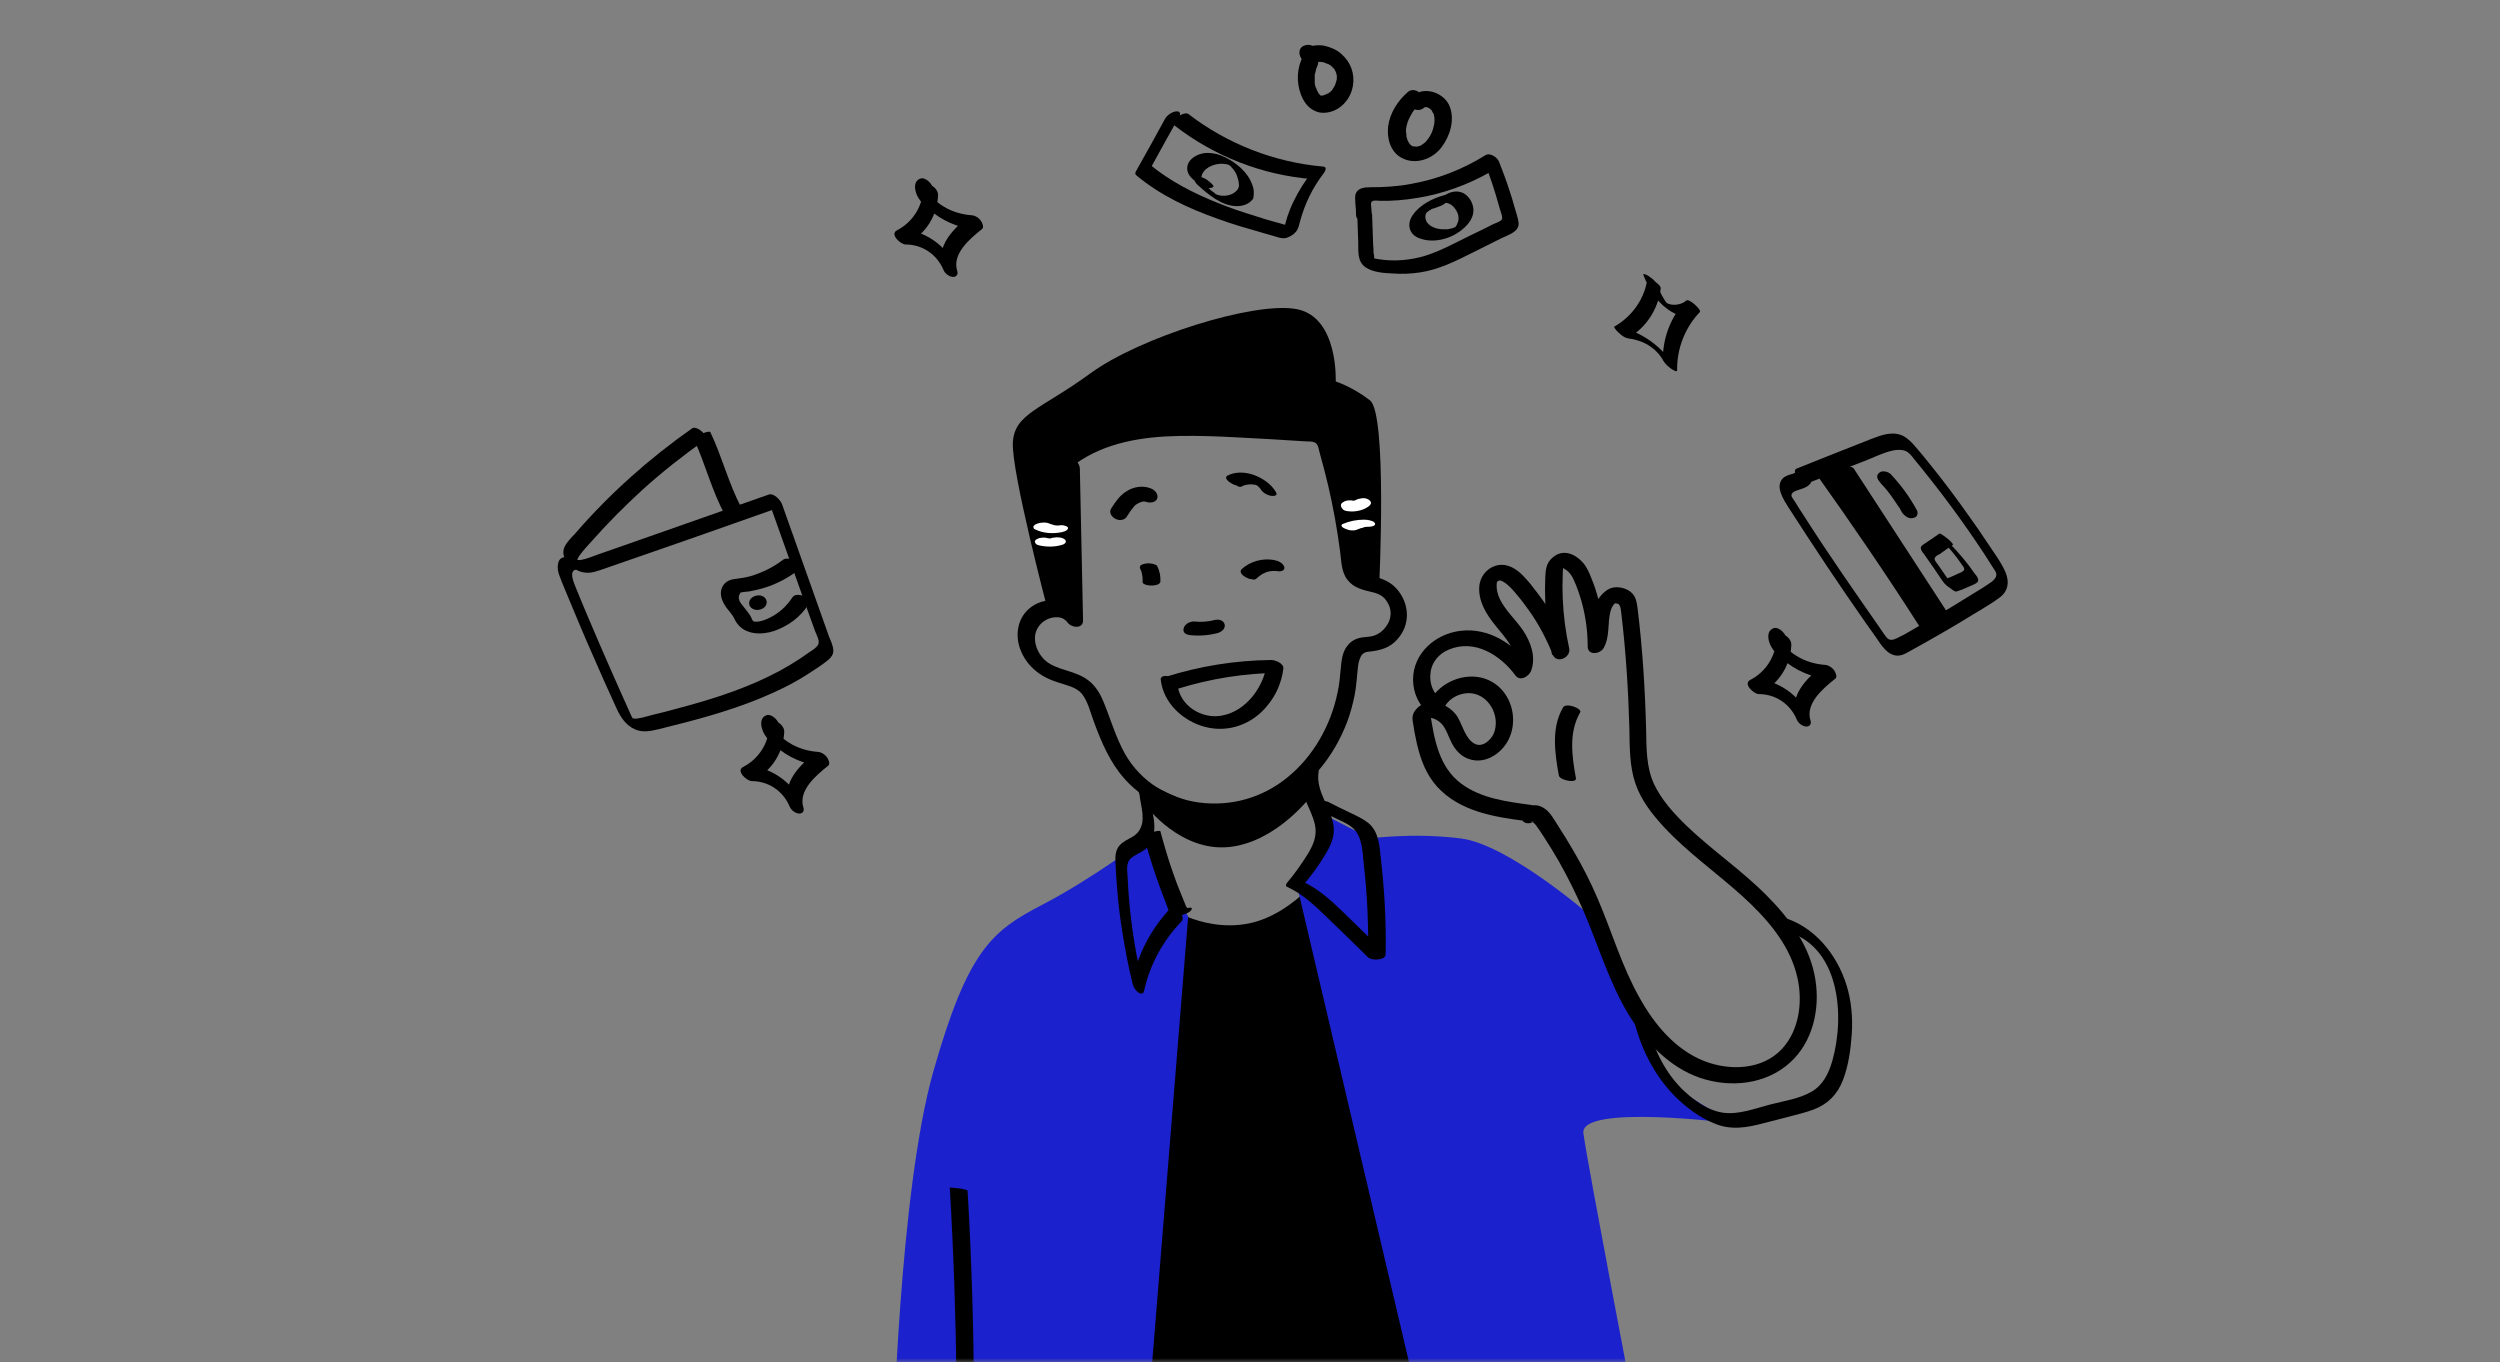 <svg xmlns="http://www.w3.org/2000/svg" width="312" height="170" viewBox="0 0 312 170" fill="none"><rect x="0" y="0" width="312" height="170" fill="#808080" stroke="none"/><mask id="mask0_563_18025" style="mask-type:alpha" maskUnits="userSpaceOnUse" x="0" y="0" width="312" height="170"><rect width="312" height="170" fill="#C4C4C4"></rect></mask><g mask="url(#mask0_563_18025)"><path d="M144.771 112.596C144.771 112.596 149.753 116.419 155.757 115.263C161.761 114.107 165.942 107.795 165.942 107.795L181.287 180.476H137.521L144.771 112.596Z" fill="black"></path><path d="M111.458 180.52C111.458 180.52 112.214 148.736 116.484 133.711C120.754 118.686 123.734 116.197 130.005 112.952C136.276 109.707 142.947 104.683 142.947 104.683C142.947 104.683 144.86 107.128 145.838 109.529C146.817 111.974 148.285 114.374 148.285 114.374L142.947 180.52H111.458Z" fill="#1B21CC"></path><path d="M162.028 111.218C162.028 111.218 164.963 107.04 165.63 105.217C166.298 103.394 165.052 101.572 165.052 101.572L171.012 104.639C171.012 104.639 176.305 103.883 182.309 104.639C188.314 105.395 198.588 114.374 198.588 114.374C198.588 114.374 205.659 132.689 207.883 134.689C210.152 136.69 216.378 140.201 216.378 140.201C216.378 140.201 197.075 137.712 197.609 141.446C198.098 145.18 204.859 180.476 204.859 180.476H178.306L162.028 111.218Z" fill="#1B21CC"></path><path d="M132.585 58.008C132.718 64.32 132.851 70.632 132.985 76.945C133.652 76.856 134.275 76.767 134.942 76.678C133.785 74.9 131.384 74.455 129.471 75.3C127.425 76.234 126.625 78.367 127.158 80.501C127.47 81.657 128.137 82.724 129.026 83.524C129.96 84.368 131.028 84.857 132.184 85.213C133.118 85.524 134.275 85.746 134.986 86.547C135.787 87.525 136.098 88.992 136.543 90.147C137.477 92.681 138.544 95.171 140.323 97.171C141.791 98.86 143.748 100.105 145.839 100.949C149.975 102.594 154.912 102.505 158.959 100.549C163.273 98.416 166.431 94.548 168.121 90.103C168.522 89.036 168.833 87.88 169.055 86.769C169.278 85.657 169.322 84.546 169.456 83.39C169.5 82.901 169.589 82.412 169.812 81.968C170.078 81.434 170.479 81.346 171.057 81.301C172.302 81.168 173.459 80.812 174.304 79.879C176.083 78.012 175.949 75.3 174.259 73.433C173.325 72.41 172.124 72.099 170.834 71.788C170.523 71.699 170.034 71.655 169.812 71.388C169.456 70.988 169.456 70.277 169.411 69.788C169.055 66.809 168.566 63.831 167.899 60.897C167.543 59.386 167.187 57.83 166.743 56.319C166.342 54.941 165.764 53.651 164.252 53.296C163.585 53.118 162.918 53.118 162.206 53.073C161.405 53.029 160.605 52.984 159.804 52.94C158.248 52.851 156.691 52.762 155.09 52.673C152.332 52.54 149.575 52.407 146.817 52.451C144.282 52.496 141.702 52.718 139.212 53.34C137.966 53.651 136.721 54.051 135.564 54.629C135.031 54.896 134.497 55.163 134.008 55.474C133.519 55.785 132.496 56.185 132.362 56.807C132.273 57.163 132.318 57.563 132.318 57.919C132.318 58.275 132.318 58.63 132.273 58.986C132.273 59.786 132.229 60.542 132.229 61.342C132.184 62.498 134.319 62.898 134.364 61.564C134.408 60.142 134.408 58.719 134.453 57.252C134.364 57.474 134.275 57.697 134.186 57.919C137.922 55.207 142.592 54.496 147.128 54.407C149.53 54.363 151.976 54.452 154.378 54.585C157.18 54.718 159.982 54.896 162.784 55.074C163.185 55.118 163.852 55.029 164.207 55.296C164.563 55.563 164.608 56.274 164.741 56.674C165.097 57.963 165.453 59.297 165.764 60.63C166.387 63.298 166.876 66.009 167.232 68.721C167.41 69.966 167.365 71.344 168.166 72.366C168.922 73.344 170.034 73.611 171.146 73.877C171.991 74.055 172.703 74.367 173.147 75.167C173.637 75.922 173.681 76.9 173.281 77.7C172.88 78.501 172.169 79.167 171.279 79.39C170.701 79.523 170.078 79.479 169.5 79.656C168.922 79.834 168.477 80.145 168.121 80.634C167.499 81.434 167.41 82.501 167.321 83.479C167.232 84.502 167.143 85.48 166.921 86.458C166.075 90.547 163.896 94.415 160.649 97.037C157.536 99.571 153.622 100.683 149.619 100.149C145.75 99.616 142.369 97.526 140.412 94.104C139.212 91.97 138.589 89.658 137.655 87.436C137.166 86.28 136.498 85.302 135.431 84.635C134.497 84.057 133.43 83.79 132.362 83.435C131.473 83.124 130.672 82.768 130.094 82.057C129.516 81.39 129.16 80.501 129.16 79.656C129.16 78.145 130.45 77.034 131.828 77.034C132.229 77.034 132.407 77.078 132.718 77.212C132.54 77.123 133.074 77.478 132.896 77.345C133.074 77.478 133.118 77.567 133.207 77.656C133.696 78.367 135.209 78.545 135.164 77.389C135.031 71.077 134.897 64.765 134.764 58.452C134.675 57.074 132.54 56.674 132.585 58.008Z" fill="black"></path><path d="M148.462 79.256C149.663 79.39 150.864 79.301 152.021 78.99C152.287 78.901 152.554 78.723 152.688 78.545C152.821 78.367 152.91 78.1 152.821 77.878C152.643 77.345 152.021 77.256 151.531 77.389C151.309 77.434 151.131 77.478 150.909 77.523C150.998 77.523 151.087 77.478 151.22 77.478C150.642 77.567 150.064 77.612 149.53 77.612C149.619 77.612 149.708 77.612 149.797 77.612C149.574 77.612 149.352 77.567 149.13 77.567C148.863 77.523 148.551 77.612 148.285 77.745C148.062 77.878 147.84 78.056 147.751 78.323C147.662 78.545 147.662 78.812 147.84 78.99C147.973 79.123 148.196 79.212 148.462 79.256Z" fill="black"></path><path d="M146.951 85.969C151.087 84.68 155.357 84.013 159.626 83.969C159.137 83.613 158.603 83.257 158.114 82.857C157.669 85.791 155.535 88.725 152.51 89.303C149.975 89.792 147.217 88.058 146.951 85.435C146.906 84.902 146.417 84.546 145.928 84.413C145.616 84.324 144.816 84.28 144.86 84.813C145.172 87.747 147.662 90.014 150.42 90.725C153.355 91.481 156.335 90.37 158.203 88.014C159.271 86.725 159.938 85.169 160.16 83.48C160.249 82.768 159.137 82.368 158.648 82.368C154.2 82.413 149.753 83.124 145.527 84.457C145.038 84.591 145.216 85.169 145.483 85.48C145.839 85.88 146.417 86.102 146.951 85.969Z" fill="black"></path><path d="M140.546 64.587C140.768 64.276 140.946 63.965 141.169 63.653C141.302 63.52 141.391 63.387 141.524 63.209C141.613 63.12 141.658 63.075 141.747 62.987C141.836 62.898 141.702 62.987 141.702 63.031C141.702 63.031 141.791 62.942 141.836 62.942C141.969 62.853 142.147 62.764 142.281 62.675C142.37 62.631 142.103 62.764 142.236 62.72C142.281 62.72 142.325 62.675 142.37 62.675C142.458 62.631 142.547 62.631 142.636 62.587C142.77 62.542 142.414 62.631 142.547 62.587C142.592 62.587 142.636 62.587 142.681 62.587C142.725 62.587 142.77 62.587 142.814 62.587C142.859 62.587 143.037 62.587 142.859 62.587C142.636 62.587 142.992 62.587 142.992 62.631C142.992 62.631 142.725 62.542 142.859 62.587C142.903 62.587 142.948 62.631 143.037 62.631C143.481 62.809 144.238 62.72 144.415 62.231C144.593 61.697 144.193 61.209 143.704 60.986C142.681 60.542 141.48 60.719 140.546 61.342C139.745 61.831 139.212 62.631 138.722 63.387C138.589 63.609 138.5 63.787 138.589 64.053C138.634 64.276 138.856 64.542 139.078 64.676C139.301 64.809 139.612 64.942 139.923 64.898C140.101 64.854 140.368 64.809 140.546 64.587Z" fill="black"></path><path d="M154.956 60.719C155.045 60.675 155.134 60.63 155.223 60.586C155.268 60.586 155.312 60.541 155.356 60.541C155.445 60.497 155.223 60.586 155.401 60.541C155.579 60.497 155.757 60.453 155.935 60.453C155.979 60.453 156.024 60.453 156.024 60.453C156.202 60.453 155.935 60.453 156.024 60.453C156.113 60.453 156.202 60.453 156.29 60.453C156.335 60.453 156.379 60.453 156.424 60.453C156.602 60.453 156.29 60.408 156.379 60.453C156.468 60.497 156.557 60.497 156.646 60.497C156.735 60.497 156.824 60.586 156.557 60.453C156.602 60.453 156.646 60.497 156.646 60.497C156.691 60.497 156.735 60.541 156.78 60.541C156.913 60.586 156.513 60.408 156.691 60.497C156.735 60.497 156.78 60.541 156.824 60.541C157.002 60.63 156.78 60.497 156.735 60.497C156.824 60.541 156.869 60.63 156.958 60.63C156.913 60.586 156.78 60.453 156.913 60.586C156.958 60.63 157.002 60.63 157.002 60.675C157.002 60.675 157.047 60.764 157.091 60.764C157.002 60.675 156.958 60.63 157.002 60.675L157.047 60.719C157.091 60.764 157.136 60.853 157.225 60.897C157.269 60.986 157.269 60.941 157.225 60.897C157.269 60.941 157.269 60.986 157.313 61.03C157.58 61.475 158.114 61.786 158.603 61.875C158.87 61.919 159.493 61.919 159.27 61.475C158.648 60.364 157.491 59.608 156.29 59.208C155.268 58.897 154.111 58.852 153.133 59.386C152.999 59.475 152.999 59.652 153.044 59.741C153.133 59.919 153.355 60.141 153.533 60.23C153.755 60.364 154.022 60.541 154.334 60.586C154.556 60.764 154.734 60.808 154.956 60.719Z" fill="black"></path><path d="M142.147 97.66C142.103 98.594 142.236 99.527 142.414 100.416C142.548 101.172 142.681 101.927 142.548 102.683C142.414 103.394 142.058 103.972 141.436 104.372C140.857 104.728 140.235 104.95 139.745 105.484C139.212 106.062 139.167 106.862 139.212 107.617C139.256 108.595 139.301 109.529 139.39 110.507C139.523 112.418 139.745 114.33 140.057 116.241C140.413 118.42 140.813 120.642 141.347 122.776C141.436 123.176 141.747 123.665 142.103 123.887C142.37 124.065 142.681 124.065 142.77 123.709C143.482 120.42 145.127 117.397 147.484 114.952C147.974 114.463 146.773 112.641 146.15 113.263C143.748 115.797 142.058 118.909 141.347 122.331C141.791 122.643 142.281 122.954 142.725 123.265C141.836 119.62 141.213 115.93 140.902 112.196C140.813 111.263 140.768 110.329 140.724 109.396C140.679 108.64 140.502 107.706 141.124 107.128C141.614 106.684 142.281 106.462 142.77 106.106C143.348 105.706 143.704 105.128 143.882 104.461C144.46 102.594 143.482 100.816 143.57 98.949C143.615 98.416 143.348 97.882 142.948 97.527C142.77 97.482 142.147 97.171 142.147 97.66Z" fill="black"></path><path d="M142.814 104.55C143.392 106.773 144.104 108.995 144.905 111.129C145.082 111.618 145.305 112.152 145.483 112.641C145.661 113.085 145.794 113.663 146.105 114.019C146.372 114.33 146.773 114.33 147.128 114.285C147.573 114.196 148.596 113.93 148.73 113.441C148.818 113.13 148.018 113.352 147.884 113.396C147.618 113.485 146.773 113.663 146.639 114.019C146.639 114.063 146.595 114.108 146.55 114.152C146.773 114.019 146.995 113.885 147.217 113.707C147.217 113.707 147.173 113.707 147.173 113.752C147.573 113.663 147.973 113.574 148.418 113.441C148.107 113.441 147.973 112.996 147.884 112.774C147.707 112.374 147.573 111.974 147.395 111.574C147.039 110.729 146.728 109.885 146.417 108.995C145.794 107.262 145.305 105.528 144.816 103.75C144.816 103.483 142.681 104.106 142.814 104.55Z" fill="black"></path><path d="M162.295 96.549C161.939 98.86 163.674 100.816 164.119 102.994C164.385 104.328 163.896 105.439 163.229 106.551C162.428 107.84 161.583 109.04 160.605 110.196C160.471 110.374 160.427 110.596 160.649 110.685C162.562 111.574 164.074 112.996 165.586 114.463C167.321 116.108 169.011 117.797 170.746 119.486C171.146 119.886 172.88 119.886 172.925 119.131C173.014 115.174 172.791 111.218 172.347 107.306C172.169 105.706 172.124 103.839 170.79 102.728C170.123 102.194 169.367 101.839 168.611 101.483C167.677 101.038 166.743 100.594 165.809 100.105C165.364 99.883 164.741 99.927 164.296 100.105C164.074 100.194 163.496 100.594 163.985 100.816C164.83 101.216 165.72 101.661 166.565 102.061C167.276 102.416 168.121 102.728 168.744 103.261C170.078 104.328 170.034 106.417 170.212 107.973C170.657 111.752 170.79 115.575 170.746 119.353C171.457 119.22 172.169 119.131 172.925 118.997C171.146 117.264 169.411 115.575 167.632 113.841C166.12 112.374 164.519 110.907 162.562 110.018C162.562 110.196 162.606 110.329 162.606 110.507C163.585 109.351 164.519 108.106 165.319 106.773C166.031 105.617 166.609 104.461 166.431 103.083C166.12 100.772 164.163 98.771 164.563 96.326C164.563 95.749 162.384 95.793 162.295 96.549Z" fill="black"></path><path d="M191.116 100.46C188.136 100.06 184.845 99.66 182.354 97.793C179.552 95.704 178.974 92.192 178.485 88.947C178.44 89.214 178.396 89.436 178.396 89.703C178.573 89.392 178.307 89.792 178.485 89.525C178.351 89.703 178.396 89.525 178.44 89.569C178.44 89.569 178.351 89.569 178.485 89.569C178.351 89.569 178.707 89.614 178.707 89.614C179.107 89.703 179.552 89.969 179.863 90.281C180.486 90.903 180.753 91.925 181.153 92.681C181.598 93.57 182.265 94.326 183.199 94.681C184.444 95.171 185.734 94.859 186.802 94.059C190.271 91.436 189.114 85.48 184.756 84.546C182.221 84.013 179.33 85.435 178.307 87.791C178.84 87.658 179.419 87.48 179.952 87.347C178.84 86.591 178.351 85.257 178.529 83.968C178.662 82.635 179.596 81.568 180.797 81.079C184 79.701 187.246 81.746 189.114 84.279C189.693 85.08 190.76 84.457 191.071 83.746C191.739 81.968 191.027 80.101 190.048 78.634C189.159 77.345 187.914 76.234 187.202 74.811C186.891 74.189 186.713 73.433 186.802 72.722C186.802 72.677 186.846 72.544 186.802 72.677C186.802 72.633 186.891 72.544 186.935 72.544C186.935 72.544 187.113 72.41 187.024 72.455C187.202 72.41 187.469 72.499 187.647 72.633C188.269 72.988 188.759 73.566 189.203 74.1C189.782 74.766 190.315 75.478 190.849 76.234C192.05 77.923 193.028 79.79 193.784 81.701C194.274 82.901 196.097 82.057 195.83 80.901C195.386 78.856 195.119 76.811 195.03 74.722C194.985 73.7 194.985 72.722 195.03 71.699C195.03 71.477 195.03 71.255 195.074 70.988C195.074 70.944 195.163 70.81 195.163 70.899C195.163 71.077 194.852 70.766 195.119 70.944C194.985 70.855 195.341 71.032 195.297 71.032C195.786 71.299 196.142 71.788 196.364 72.277C196.764 73.122 197.076 74.055 197.343 74.944C197.876 76.811 198.143 78.723 198.143 80.679C198.143 81.835 199.7 81.657 200.145 80.857C200.945 79.39 200.589 77.834 200.99 76.278C201.079 76.011 201.168 75.745 201.346 75.522C201.39 75.478 201.746 75.078 201.523 75.255C201.346 75.389 201.523 75.255 201.657 75.3C201.746 75.3 201.79 75.344 201.879 75.344C201.924 75.344 202.102 75.478 202.013 75.389C202.057 75.433 202.191 75.7 202.146 75.567C202.28 75.922 202.28 76.1 202.324 76.411C202.902 81.212 203.214 86.058 203.347 90.903C203.391 93.215 203.347 95.571 204.103 97.793C204.815 99.882 206.193 101.616 207.661 103.216C210.641 106.417 214.199 108.906 217.402 111.796C220.293 114.419 223.095 117.53 224.162 121.398C225.052 124.554 224.696 128.421 222.383 130.911C219.937 133.533 215.889 133.667 212.687 132.422C209.084 131 206.46 127.843 204.637 124.554C202.413 120.642 201.168 116.286 199.389 112.152C198.499 110.062 197.476 108.062 196.32 106.106C195.741 105.084 195.119 104.106 194.496 103.128C193.962 102.327 193.473 101.305 192.628 100.816C191.694 100.238 190.582 100.416 189.959 101.394C189.693 101.838 189.871 102.505 190.36 102.683C190.938 102.905 191.516 102.55 191.783 102.105C191.16 103.083 190.938 102.239 191.294 102.594C191.427 102.728 191.561 102.816 191.694 102.994C192.05 103.483 192.406 104.017 192.717 104.506C193.34 105.484 193.962 106.462 194.541 107.484C195.697 109.529 196.72 111.618 197.654 113.752C199.477 118.019 200.812 122.554 203.214 126.554C205.304 129.977 208.284 133.178 212.153 134.511C215.934 135.801 220.382 135.356 223.406 132.6C226.252 130.022 227.142 125.932 226.564 122.287C225.941 118.197 223.406 114.685 220.515 111.796C217.402 108.64 213.71 106.15 210.508 103.083C208.951 101.572 207.35 99.838 206.416 97.838C205.437 95.704 205.482 93.348 205.437 91.081C205.304 86.013 204.993 80.945 204.37 75.922C204.281 75.255 204.192 74.589 203.747 74.1C203.125 73.388 201.835 73.077 200.945 73.433C200.011 73.833 199.3 74.855 198.944 75.789C198.677 76.545 198.632 77.389 198.588 78.189C198.543 78.856 198.543 79.567 198.188 80.19C198.855 80.234 199.522 80.323 200.189 80.368C200.189 78.501 199.967 76.634 199.478 74.811C199.255 73.922 198.988 73.077 198.632 72.233C198.366 71.521 198.054 70.81 197.565 70.232C196.587 69.121 195.074 68.454 193.784 69.566C192.984 70.232 192.895 71.032 192.85 72.055C192.806 73.077 192.806 74.055 192.85 75.078C192.939 77.3 193.251 79.567 193.696 81.746C194.363 81.479 195.074 81.212 195.741 80.945C194.985 78.99 194.007 77.078 192.806 75.3C192.228 74.455 191.605 73.655 190.982 72.855C190.404 72.188 189.826 71.477 189.025 70.988C188.225 70.499 187.335 70.321 186.446 70.677C185.423 71.077 184.756 72.01 184.622 73.077C184.444 74.989 185.467 76.634 186.624 78.056C187.825 79.567 189.737 81.479 188.937 83.568C189.604 83.39 190.226 83.213 190.893 83.035C188.892 80.323 185.779 78.323 182.31 78.723C179.152 79.079 176.35 81.523 176.35 84.813C176.35 86.458 177.061 88.102 178.44 89.036C178.974 89.392 179.819 89.169 180.086 88.591C180.619 87.347 181.776 86.591 183.155 86.502C184.444 86.458 185.512 87.169 186.134 88.236C186.713 89.214 186.846 90.459 186.446 91.481C186.268 91.925 185.912 92.37 185.467 92.681C184.978 92.992 184.444 93.081 183.955 92.77C182.888 92.148 182.532 90.547 181.909 89.481C181.109 88.191 179.285 87.258 177.773 87.791C177.373 87.925 177.017 88.191 176.75 88.502C176.35 88.947 176.216 89.392 176.305 89.969C176.439 90.947 176.616 91.881 176.839 92.859C177.284 94.77 177.995 96.682 179.33 98.149C182.132 101.261 186.49 101.972 190.449 102.461C191.783 102.594 192.539 100.638 191.116 100.46Z" fill="black"></path><path d="M142.28 70.944C142.325 71.077 142.414 71.21 142.458 71.344C142.458 71.299 142.414 71.255 142.414 71.21C142.547 71.655 142.636 72.144 142.592 72.633C142.592 72.811 142.814 72.9 142.903 72.944C143.125 73.033 143.437 73.078 143.704 73.078C143.971 73.078 144.237 73.033 144.504 72.944C144.638 72.855 144.816 72.766 144.816 72.588C144.86 71.922 144.727 71.255 144.415 70.633C144.326 70.499 144.059 70.41 143.882 70.366C143.615 70.321 143.303 70.277 143.037 70.321C142.814 70.366 142.547 70.41 142.369 70.544C142.325 70.588 142.28 70.633 142.28 70.677C142.236 70.766 142.236 70.855 142.28 70.944Z" fill="black"></path><path d="M156.824 72.188C157.047 71.966 157.314 71.788 157.581 71.61C157.536 71.655 157.492 71.655 157.403 71.699C157.581 71.61 157.758 71.522 157.981 71.433C158.07 71.388 158.159 71.344 158.292 71.344C158.337 71.344 158.381 71.299 158.426 71.299C158.604 71.255 158.248 71.344 158.47 71.299C158.692 71.255 158.87 71.255 159.093 71.255C159.182 71.255 158.87 71.255 159.048 71.255C159.093 71.255 159.137 71.255 159.226 71.255C159.36 71.255 159.449 71.299 159.582 71.299C159.938 71.344 160.472 71.121 160.249 70.677C160.027 70.188 159.449 69.966 158.915 69.877C157.536 69.654 156.024 70.055 154.956 71.032C154.601 71.388 155.09 71.833 155.401 72.01C155.668 72.144 155.935 72.277 156.202 72.277C156.424 72.366 156.647 72.366 156.824 72.188Z" fill="black"></path><path d="M143.081 100.638C143.081 100.638 147.351 106.328 153.4 105.706C159.404 105.084 163.763 99.171 163.763 99.171L165.319 93.17C165.319 93.17 160.916 100.549 154.2 100.905C147.484 101.305 140.457 95.837 140.457 95.837L143.081 100.638Z" fill="black"></path><path d="M195.074 88.28C193.562 90.859 194.051 93.97 194.54 96.771C194.629 97.393 196.809 97.793 196.675 97.126C196.186 94.37 195.741 91.436 197.209 88.903C197.476 88.414 195.43 87.658 195.074 88.28Z" fill="black"></path><path d="M203.97 127.532C204.859 131.044 206.594 134.422 209.174 136.956C210.552 138.29 212.154 139.49 213.933 140.201C216.023 141.09 218.024 140.735 220.159 140.157C221.271 139.89 222.383 139.579 223.451 139.312C224.429 139.045 225.408 138.823 226.342 138.468C228.121 137.801 229.321 136.556 229.989 134.822C230.7 133 230.967 130.955 231.101 129.044C231.234 126.999 231.056 124.865 230.433 122.909C229.233 119.042 226.297 115.441 222.25 114.418C221.805 114.285 221.494 114.507 221.627 114.996C221.716 115.441 222.205 116.063 222.694 116.152C229.633 117.93 230.3 126.732 228.654 132.466C228.21 133.978 227.498 135.445 226.075 136.245C224.562 137.134 222.606 137.401 220.915 137.845C219.047 138.334 217.001 139.134 215.044 138.868C213.443 138.645 211.976 137.712 210.775 136.689C208.151 134.511 206.505 131.355 205.704 128.066C205.571 127.577 205.171 127.043 204.637 126.91C204.192 126.821 203.881 127.043 203.97 127.532Z" fill="black"></path><path d="M118.53 148.203C119.019 156.338 119.286 164.517 119.375 172.652C119.375 174.964 119.375 177.32 119.375 179.631C120.086 179.809 120.798 179.987 121.554 180.12C121.421 179.587 121.332 179.009 121.198 178.475C121.154 178.253 120.309 178.12 120.131 178.075C120.042 178.075 119.019 177.898 119.019 177.942C119.152 178.475 119.241 179.053 119.375 179.587C119.464 179.942 121.554 180.12 121.554 180.076C121.599 171.896 121.465 163.761 121.109 155.582C121.02 153.271 120.887 150.915 120.754 148.603C120.665 148.336 118.53 148.203 118.53 148.203Z" fill="black"></path><path d="M86.387 53.451C81.005 57.23 76.068 61.63 71.798 66.565C71.309 67.098 70.686 67.676 70.42 68.343C70.108 69.098 70.464 69.81 70.953 70.343C71.487 70.921 72.199 71.365 72.955 71.454C73.8 71.588 74.645 71.232 75.445 70.966C78.915 69.765 82.384 68.565 85.808 67.365C89.678 65.987 93.547 64.653 97.417 63.275C96.883 62.875 96.35 62.475 95.771 62.075C97.373 66.52 98.929 71.01 100.53 75.455C100.931 76.567 101.331 77.678 101.731 78.789C101.909 79.234 102.309 79.945 102.131 80.389C101.954 80.79 101.464 81.101 101.109 81.323C99.463 82.523 97.728 83.546 95.905 84.435C92.258 86.213 88.344 87.413 84.474 88.436C83.496 88.702 82.517 88.969 81.539 89.191C81.094 89.325 80.649 89.413 80.204 89.547C79.982 89.591 79.76 89.636 79.493 89.68C79.404 89.68 79.27 89.68 79.137 89.68C78.959 89.68 78.826 89.547 78.959 89.725C79.181 89.991 78.915 89.591 78.87 89.502C78.781 89.325 78.692 89.147 78.603 88.924C78.337 88.347 78.114 87.813 77.847 87.235C77.358 86.168 76.913 85.102 76.424 84.035C75.356 81.634 74.334 79.234 73.311 76.833C72.821 75.633 72.288 74.433 71.798 73.188C71.621 72.699 70.953 71.232 71.887 71.099C72.332 71.054 71.798 70.254 71.665 70.165C71.354 69.81 70.864 69.499 70.42 69.543C69.575 69.632 69.53 70.654 69.663 71.321C69.752 71.766 69.975 72.21 70.108 72.61C70.375 73.233 70.597 73.811 70.864 74.433C71.843 76.789 72.821 79.145 73.844 81.456C74.867 83.812 75.89 86.124 76.958 88.436C77.447 89.502 78.114 90.525 79.226 91.014C80.204 91.458 81.183 91.236 82.161 91.014C86.476 89.947 90.79 88.836 94.882 87.146C96.928 86.302 98.885 85.368 100.753 84.168C101.642 83.59 102.576 83.012 103.377 82.345C103.733 82.034 103.999 81.679 103.999 81.234C103.999 80.612 103.688 79.989 103.466 79.456C101.509 73.944 99.552 68.432 97.595 62.919C97.417 62.431 96.572 61.497 95.949 61.719C89.633 63.942 83.318 66.165 76.958 68.387C76.246 68.654 75.49 68.876 74.778 69.143C74.022 69.41 73.222 69.765 72.421 69.899C72.332 69.899 71.932 69.854 71.843 69.899C71.709 69.987 72.021 70.165 72.065 70.121C72.065 70.121 72.065 69.854 72.065 69.81C72.11 69.632 72.243 69.454 72.332 69.321C72.777 68.698 73.311 68.121 73.844 67.543C75.801 65.32 77.936 63.186 80.115 61.186C82.606 58.919 85.275 56.829 88.032 54.873C88.566 54.562 87.009 53.051 86.387 53.451Z" fill="black"></path><path d="M86.609 54.829C88.032 57.896 88.833 61.275 90.478 64.253C90.656 64.609 92.658 63.631 92.524 63.364C90.923 60.341 90.122 57.007 88.655 53.94C88.521 53.629 86.475 54.518 86.609 54.829Z" fill="black"></path><path d="M97.728 69.854C96.528 70.788 95.149 71.454 93.681 71.899C92.969 72.121 92.213 72.166 91.457 72.299C90.701 72.433 90.123 72.966 89.989 73.722C89.856 74.522 90.256 75.278 90.701 75.9C90.924 76.166 91.146 76.433 91.368 76.744C91.591 77.011 91.68 77.367 91.902 77.678C92.925 79.234 95.015 79.278 96.617 78.745C98.351 78.123 99.863 77.056 100.842 75.5C101.42 74.566 99.374 73.766 98.885 74.566C98.173 75.633 97.284 76.478 96.127 77.056C95.594 77.322 94.971 77.589 94.348 77.589C94.304 77.589 94.081 77.545 94.215 77.589C93.992 77.545 94.081 77.545 94.126 77.589C94.126 77.589 93.992 77.5 94.037 77.545C93.903 77.456 93.859 77.278 93.77 77.1C93.503 76.522 93.014 76.033 92.658 75.544C92.347 75.189 92.035 74.655 92.302 74.166C92.347 74.077 92.391 73.988 92.436 73.944C92.48 73.899 92.213 73.988 92.48 73.944C92.791 73.855 93.192 73.855 93.503 73.811C94.17 73.677 94.837 73.544 95.505 73.322C96.928 72.877 98.262 72.166 99.463 71.277C100.353 70.388 98.484 69.321 97.728 69.854Z" fill="black"></path><path d="M94.481 76.122C95.015 76.122 95.638 75.811 95.682 75.233C95.727 74.655 95.193 74.3 94.704 74.3C94.17 74.3 93.547 74.611 93.503 75.189C93.414 75.722 93.948 76.122 94.481 76.122Z" fill="black"></path><path d="M130.716 75.967C130.716 75.967 135.342 79.123 134.675 75.967C134.008 72.811 133.207 57.119 134.186 56.541C135.12 55.963 142.236 52.985 150.331 53.385C158.381 53.785 164.785 53.074 165.586 56.052C166.387 59.03 167.943 71.21 169.011 71.877C170.078 72.544 172.124 73.033 172.124 73.033C172.124 73.033 173.147 51.607 170.968 49.962C168.788 48.273 166.698 47.606 166.698 47.606C166.698 47.606 167.054 39.604 161.85 38.582C156.602 37.559 142.236 42.094 136.098 46.583C129.96 51.073 126.58 51.607 126.402 55.252C126.224 58.897 130.716 75.967 130.716 75.967Z" fill="black"></path><path d="M129.16 66.054C130.227 66.587 131.428 66.632 132.54 66.409C132.718 66.365 133.029 66.276 133.163 66.142C133.252 66.054 133.34 65.92 133.252 65.787C133.118 65.653 132.896 65.609 132.718 65.565C132.451 65.52 132.14 65.565 131.873 65.609C131.828 65.609 131.828 65.609 131.784 65.609C131.873 65.609 131.917 65.565 132.006 65.565C131.962 65.565 131.917 65.565 131.917 65.565C131.873 65.565 131.828 65.565 131.828 65.565C131.65 65.565 132.14 65.565 131.962 65.565C131.873 65.565 131.828 65.565 131.739 65.565C131.695 65.565 131.517 65.565 131.739 65.565C131.962 65.565 131.784 65.565 131.739 65.565C131.65 65.565 131.606 65.565 131.517 65.52H131.472C131.384 65.52 131.428 65.52 131.606 65.565C131.561 65.565 131.517 65.565 131.517 65.52C131.384 65.476 131.25 65.431 131.072 65.387C131.117 65.431 131.206 65.431 131.25 65.476C131.161 65.431 131.072 65.387 130.983 65.342C130.761 65.253 130.538 65.209 130.316 65.209C130.049 65.209 129.738 65.253 129.471 65.342C129.382 65.387 129.338 65.387 129.249 65.431C129.16 65.476 129.071 65.565 128.982 65.653C128.937 65.876 129.026 66.009 129.16 66.054Z" fill="white"></path><path d="M129.649 68.054C130.583 68.276 131.606 68.276 132.496 68.01C132.674 67.965 132.896 67.876 132.985 67.698C133.074 67.565 132.985 67.387 132.851 67.298C132.674 67.165 132.407 67.076 132.184 67.076C131.917 67.032 131.606 67.076 131.339 67.121C131.25 67.165 131.117 67.165 131.028 67.209C131.117 67.209 131.206 67.165 131.295 67.165C131.161 67.209 131.028 67.209 130.895 67.209C130.983 67.209 131.072 67.209 131.206 67.209C131.072 67.209 130.939 67.209 130.806 67.209C130.895 67.209 130.983 67.209 131.117 67.209C130.983 67.209 130.85 67.165 130.717 67.165C130.806 67.165 130.895 67.209 130.983 67.209C130.895 67.209 130.85 67.165 130.761 67.165C130.494 67.076 130.183 67.076 129.916 67.121C129.783 67.121 129.649 67.165 129.56 67.209C129.471 67.254 129.382 67.298 129.293 67.343C129.204 67.432 129.071 67.609 129.204 67.743C129.249 67.921 129.471 68.01 129.649 68.054Z" fill="white"></path><path d="M168.121 63.787C168.344 63.831 168.611 63.831 168.833 63.831C169.055 63.831 169.322 63.787 169.545 63.742C169.989 63.653 170.434 63.475 170.79 63.209C170.923 63.12 171.101 62.942 171.101 62.764C171.101 62.586 170.923 62.409 170.746 62.32C170.523 62.186 170.212 62.142 169.945 62.186C169.678 62.231 169.411 62.275 169.189 62.409C169.1 62.453 169.055 62.498 168.966 62.542C169.055 62.498 169.1 62.453 169.189 62.409C169.055 62.453 168.966 62.498 168.833 62.542C168.922 62.498 169.011 62.498 169.1 62.453C168.966 62.498 168.878 62.498 168.744 62.542C168.833 62.542 168.922 62.498 169.055 62.498C168.966 62.498 168.833 62.498 168.744 62.498C168.833 62.498 168.922 62.498 169.055 62.498C168.922 62.498 168.833 62.498 168.7 62.453C168.566 62.453 168.388 62.453 168.255 62.453C168.121 62.453 167.988 62.498 167.855 62.542C167.677 62.631 167.41 62.764 167.365 62.942C167.321 63.12 167.365 63.298 167.499 63.431C167.632 63.698 167.899 63.742 168.121 63.787Z" fill="white"></path><path d="M169.456 66.054C169.5 66.054 169.5 66.054 169.545 66.009C169.5 66.054 169.411 66.054 169.367 66.098C169.5 66.054 169.678 65.965 169.812 65.92C169.9 65.92 169.945 65.876 170.034 65.876C170.078 65.876 170.123 65.876 170.123 65.832C170.256 65.787 169.856 65.876 170.078 65.832C170.212 65.787 170.39 65.787 170.523 65.743H170.568C170.657 65.743 170.612 65.743 170.39 65.743C170.434 65.743 170.479 65.743 170.523 65.743C170.612 65.743 170.701 65.743 170.79 65.743C171.012 65.743 171.279 65.698 171.457 65.609C171.546 65.565 171.68 65.431 171.591 65.298C171.502 65.12 171.279 65.031 171.101 64.987C170.834 64.898 170.523 64.853 170.256 64.853C169.322 64.853 168.433 65.031 167.588 65.387C167.454 65.431 167.365 65.565 167.454 65.698C167.543 65.832 167.81 65.965 167.944 66.009C168.433 66.232 169.011 66.276 169.456 66.054Z" fill="white"></path><path d="M146.6 15.679C151.537 19.502 157.541 21.858 163.768 22.347C163.768 22.08 163.723 21.769 163.723 21.503C162.834 22.614 162.078 23.814 161.455 25.103C161.144 25.726 160.877 26.392 160.654 27.059C160.565 27.37 160.476 27.681 160.387 27.993C160.343 28.171 160.299 28.348 160.254 28.571C160.165 28.971 160.032 28.882 160.565 28.571C160.832 28.482 161.055 28.393 161.322 28.259C161.01 28.304 160.476 28.082 160.165 27.993C159.809 27.904 159.453 27.77 159.053 27.681C158.253 27.459 157.452 27.237 156.696 26.97C155.095 26.481 153.494 25.948 151.981 25.326C148.957 24.125 146.022 22.614 143.486 20.525C143.486 20.702 143.531 20.925 143.531 21.102C144.732 18.924 145.933 16.702 147.178 14.523C147.4 14.123 147.222 13.857 146.778 13.901C146.288 13.945 145.71 14.346 145.443 14.746C144.242 16.924 143.042 19.146 141.796 21.325C141.663 21.547 141.618 21.725 141.841 21.903C144.821 24.392 148.379 26.037 152.026 27.326C153.849 27.993 155.717 28.526 157.585 29.06C158.03 29.193 158.475 29.326 158.964 29.46C159.409 29.593 159.898 29.771 160.343 29.726C160.877 29.637 161.41 29.326 161.766 28.882C162.078 28.482 162.122 28.037 162.256 27.593C162.834 25.459 163.812 23.414 165.191 21.636C165.369 21.414 165.68 20.836 165.146 20.791C159.009 20.258 153.138 17.946 148.29 14.212C147.667 13.857 145.888 15.146 146.6 15.679Z" fill="black"></path><path d="M169.372 26.392C169.416 27.637 169.46 28.882 169.505 30.126C169.549 31.282 169.327 32.616 170.439 33.371C171.373 33.994 172.707 34.083 173.775 34.127C174.931 34.216 176.088 34.172 177.244 33.994C179.601 33.638 181.692 32.571 183.826 31.505C184.983 30.927 186.139 30.349 187.296 29.771C188.141 29.326 189.653 28.971 189.519 27.77C189.431 27.148 189.208 26.526 189.03 25.903C188.852 25.281 188.674 24.614 188.452 23.992C188.052 22.703 187.563 21.414 187.073 20.169C186.851 19.636 185.961 19.013 185.383 19.369C182.537 21.147 179.334 22.392 175.999 22.97C174.353 23.281 172.663 23.369 170.973 23.369C170.306 23.369 169.461 23.458 169.194 24.17C169.06 24.57 169.149 24.97 169.149 25.37C169.194 25.859 169.238 26.348 169.238 26.881C169.283 27.77 171.329 28.57 171.24 27.37C171.195 26.926 171.195 26.526 171.151 26.081C171.151 25.814 170.973 25.237 171.284 25.103C171.506 24.97 171.951 25.059 172.174 25.059C172.574 25.059 172.93 25.059 173.33 25.059C174.931 25.014 176.532 24.792 178.089 24.481C181.202 23.814 184.182 22.614 186.895 20.925C186.317 20.658 185.739 20.391 185.205 20.125C185.961 21.991 186.584 23.903 187.118 25.859C187.207 26.259 187.474 26.792 187.474 27.237C187.474 27.593 186.717 27.815 186.406 27.948C185.428 28.437 184.494 28.926 183.515 29.371C181.692 30.26 179.868 31.282 177.911 31.904C176.043 32.482 173.997 32.66 172.04 32.349C171.773 32.305 171.506 32.26 171.24 32.171C171.151 32.171 171.062 32.127 170.973 32.127C170.661 32.038 170.839 32.171 171.462 32.571C171.462 32.527 171.462 32.482 171.462 32.394C171.551 32.127 171.462 31.771 171.417 31.505C171.417 31.193 171.417 30.927 171.373 30.615C171.329 29.371 171.284 28.126 171.24 26.881C171.329 26.037 169.327 25.237 169.372 26.392Z" fill="black"></path><path d="M175.732 11.456C174.442 12.568 173.464 14.079 173.241 15.768C173.063 17.235 173.508 18.924 174.887 19.68C176.622 20.658 178.845 19.858 179.957 18.302C180.98 16.924 181.559 14.968 180.936 13.323C180.313 11.59 177.734 10.656 176.266 11.99C175.865 12.345 175.643 12.923 176.088 13.368C176.444 13.768 177.244 13.857 177.645 13.501C177.734 13.457 177.956 13.279 177.734 13.412C177.778 13.412 177.956 13.279 177.822 13.368C177.689 13.457 177.822 13.368 177.867 13.368C177.911 13.368 178.089 13.368 177.911 13.368C177.734 13.368 177.911 13.368 177.956 13.368C178 13.368 178.178 13.412 178.045 13.368C177.911 13.323 178.178 13.412 178.178 13.412C178.223 13.412 178.356 13.501 178.267 13.457C178.134 13.412 178.312 13.501 178.356 13.501C178.401 13.546 178.445 13.546 178.49 13.59C178.623 13.679 178.356 13.412 178.534 13.634C178.623 13.723 178.712 13.812 178.756 13.901C178.712 13.857 178.668 13.723 178.756 13.946C178.801 14.035 178.845 14.123 178.89 14.168C178.979 14.346 178.845 13.946 178.934 14.257C178.934 14.346 178.979 14.39 178.979 14.479C179.023 14.613 179.023 14.746 179.023 14.924C179.023 14.79 179.023 15.19 179.023 15.19C179.023 15.368 178.979 15.546 178.934 15.724C178.845 16.213 178.623 16.791 178.267 17.28C178.356 17.146 178.223 17.324 178.223 17.324C178.178 17.369 178.134 17.457 178.089 17.502C178 17.591 177.911 17.724 177.822 17.813C177.956 17.68 177.778 17.858 177.734 17.858C177.689 17.902 177.645 17.946 177.556 17.991C177.511 18.035 177.422 18.08 177.378 18.124C177.289 18.169 177.467 18.08 177.289 18.169C177.2 18.213 177.111 18.213 177.022 18.258C176.844 18.302 177.155 18.258 177.022 18.258C176.933 18.258 176.888 18.302 176.799 18.302C176.755 18.302 176.533 18.302 176.666 18.302C176.8 18.302 176.221 18.213 176.488 18.302C176.399 18.302 176.355 18.258 176.31 18.258C176.266 18.258 176.266 18.213 176.221 18.213C176.31 18.258 176.31 18.258 176.221 18.213C176.177 18.169 176.132 18.169 176.088 18.124C176.043 18.124 175.91 17.991 176.043 18.08C176.177 18.169 175.954 17.991 175.954 17.991C175.91 17.946 175.865 17.902 175.865 17.858C175.821 17.813 175.777 17.724 175.865 17.858C175.821 17.813 175.821 17.769 175.777 17.724C175.688 17.591 175.643 17.457 175.599 17.324C175.688 17.502 175.554 17.191 175.554 17.146C175.51 17.013 175.51 16.924 175.51 16.791C175.51 16.657 175.51 16.568 175.465 16.435C175.465 16.613 175.465 16.48 175.465 16.435C175.465 16.346 175.465 16.257 175.465 16.168C175.554 15.502 175.688 15.101 175.999 14.524C176.177 14.168 176.266 14.035 176.488 13.723C176.622 13.59 176.711 13.457 176.844 13.323C176.888 13.279 176.933 13.234 176.977 13.19C177.111 13.057 176.933 13.234 177.111 13.101C177.511 12.745 177.734 12.168 177.289 11.723C176.888 11.19 176.132 11.101 175.732 11.456Z" fill="black"></path><path d="M162.611 7.011C161.855 8.522 161.766 10.212 162.345 11.767C162.656 12.612 163.19 13.412 164.035 13.812C164.791 14.212 165.68 14.123 166.481 13.812C167.726 13.279 168.616 12.079 168.838 10.745C169.105 9.189 168.571 7.767 167.415 6.744C166.837 6.211 166.081 5.9 165.325 5.722C164.924 5.633 164.524 5.633 164.124 5.677C163.946 5.677 163.812 5.722 163.634 5.766C163.501 5.811 163.368 5.855 163.279 5.855C163.19 5.9 163.19 5.9 163.279 5.855C163.412 5.855 163.412 5.855 163.323 5.855C163.501 5.944 163.679 5.989 163.857 6.077C163.901 6.122 163.946 6.166 163.99 6.166C164.079 6.344 164.168 6.522 164.257 6.7V6.655C164.257 6.833 164.257 7.011 164.257 7.189C164.257 7.189 164.257 7.189 164.257 7.144C164.168 7.278 164.079 7.455 163.99 7.589C163.723 7.767 163.456 7.811 163.19 7.678C163.012 7.544 162.878 7.455 162.7 7.322C162.611 7.055 162.522 6.789 162.389 6.522C162.389 6.522 162.389 6.522 162.389 6.566C162.478 6.344 162.611 6.077 162.7 5.855C162.7 5.855 162.7 5.855 162.656 5.9C162.256 6.3 162.256 6.967 162.656 7.367C163.012 7.722 163.723 7.989 164.124 7.544C164.613 6.967 164.524 6.255 163.946 5.811C163.545 5.5 162.878 5.544 162.478 5.855C161.9 6.344 162.211 7.278 162.745 7.678C162.967 7.856 163.19 7.9 163.456 7.944C163.634 7.944 163.723 7.944 163.901 7.9C163.723 7.944 164.479 7.767 164.124 7.811C164.257 7.767 164.391 7.767 164.524 7.722C164.613 7.722 164.702 7.722 164.746 7.722C164.702 7.722 164.524 7.722 164.702 7.722C164.835 7.722 164.969 7.722 165.102 7.767C165.191 7.767 165.28 7.811 165.325 7.811C165.147 7.767 165.28 7.811 165.369 7.856C165.502 7.9 165.636 7.944 165.725 7.989C165.992 8.078 165.547 7.856 165.769 7.989C165.814 8.033 165.858 8.033 165.903 8.078C165.992 8.122 166.214 8.256 166.214 8.3C166.17 8.256 166.125 8.256 166.125 8.211C166.17 8.256 166.214 8.3 166.259 8.345C166.303 8.389 166.347 8.478 166.436 8.522C166.481 8.567 166.525 8.611 166.57 8.7C166.659 8.834 166.436 8.478 166.57 8.7C166.614 8.834 166.703 8.922 166.748 9.056C166.614 8.789 166.792 9.189 166.792 9.234C166.792 9.278 166.792 9.367 166.837 9.411C166.837 9.5 166.837 9.456 166.837 9.323C166.837 9.367 166.837 9.411 166.837 9.5C166.837 9.634 166.837 9.767 166.837 9.9C166.837 10.123 166.881 9.767 166.837 9.9C166.792 9.945 166.792 10.034 166.792 10.078C166.748 10.212 166.703 10.345 166.659 10.478C166.57 10.701 166.748 10.389 166.659 10.523C166.614 10.612 166.57 10.701 166.525 10.79C166.436 10.923 166.392 11.012 166.303 11.145C166.259 11.19 166.259 11.234 166.214 11.278C166.392 11.101 166.214 11.278 166.17 11.323C166.081 11.412 165.992 11.501 165.858 11.59C165.814 11.634 165.769 11.634 165.725 11.678C165.947 11.545 165.636 11.723 165.591 11.723C165.458 11.767 165.325 11.856 165.191 11.901C165.369 11.856 165.191 11.901 165.147 11.901C165.058 11.901 164.969 11.945 164.88 11.945C165.058 11.945 164.88 11.945 164.88 11.945C164.613 11.901 165.058 12.034 164.791 11.901C164.568 11.812 164.791 11.901 164.791 11.901C164.702 11.812 164.702 11.812 164.791 11.901C164.746 11.856 164.702 11.812 164.657 11.767C164.613 11.723 164.568 11.678 164.524 11.634C164.702 11.856 164.479 11.545 164.479 11.501C164.391 11.323 164.302 11.19 164.257 11.012C164.346 11.234 164.257 10.923 164.213 10.923C164.168 10.834 164.168 10.745 164.124 10.656C164.124 10.567 164.079 10.478 164.079 10.345C164.035 10.123 164.079 10.478 164.079 10.212C164.079 10.034 164.079 9.812 164.079 9.634C164.079 9.545 164.079 9.456 164.079 9.367C164.079 9.278 164.079 9.323 164.079 9.367C164.079 9.323 164.079 9.234 164.124 9.189C164.168 9.011 164.213 8.789 164.257 8.611C164.257 8.567 164.302 8.478 164.346 8.433C164.257 8.611 164.391 8.3 164.391 8.256C164.657 7.767 164.479 7.1 163.99 6.789C163.59 6.522 162.878 6.478 162.611 7.011Z" fill="black"></path><path d="M131.651 54.985C132.095 54.985 132.629 54.674 132.54 54.185C132.407 53.651 131.695 53.474 131.25 53.474C130.806 53.474 130.272 53.785 130.361 54.274C130.494 54.807 131.206 54.985 131.651 54.985Z" fill="black"></path><path d="M149.446 23.059C150.78 24.259 152.47 25.726 154.383 25.726C155.05 25.726 155.762 25.503 156.206 25.015C156.34 24.881 156.429 24.792 156.429 24.614C156.473 24.437 156.473 24.259 156.473 24.081C156.473 23.725 156.429 23.414 156.295 23.103C155.762 21.503 154.294 20.302 152.826 19.591C151.536 18.969 149.891 18.791 148.734 19.814C148.112 20.347 147.978 21.192 148.423 21.858C148.823 22.436 149.446 22.881 150.024 23.192C150.424 23.414 150.914 23.592 151.358 23.37C151.67 23.236 151.003 22.747 150.914 22.659C150.691 22.481 150.469 22.303 150.202 22.214C150.069 22.169 149.802 21.992 149.668 22.081C149.579 22.125 149.49 22.125 149.357 22.169C149.313 22.169 149.224 22.169 149.268 22.169C149.579 22.125 149.98 22.436 150.113 22.747C150.024 22.57 149.935 22.392 149.935 22.125C149.98 21.592 150.38 21.147 150.825 20.88C151.27 20.614 151.759 20.48 152.293 20.436C152.515 20.436 152.737 20.436 152.96 20.48C153.049 20.48 153.138 20.525 153.182 20.525C153.271 20.525 153.315 20.569 153.404 20.614C153.538 20.658 153.404 20.614 153.449 20.658C153.493 20.658 153.627 20.747 153.538 20.703C153.404 20.658 153.582 20.747 153.627 20.747C153.76 20.836 153.36 20.614 153.627 20.747C153.582 20.747 153.449 20.614 153.582 20.747C153.627 20.791 153.716 20.88 153.582 20.747C153.627 20.791 153.671 20.836 153.716 20.88C153.671 20.836 153.627 20.791 153.716 20.925C153.76 20.969 153.849 21.058 153.894 21.103C154.161 21.414 154.383 21.858 154.472 22.258C154.605 22.659 154.739 23.325 154.427 23.681C154.116 24.081 153.671 24.303 153.182 24.392C152.693 24.481 152.115 24.437 151.714 24.214C151.536 24.125 151.625 24.17 151.67 24.17C151.358 23.992 151.848 24.303 151.581 24.081C151.536 24.081 151.403 23.948 151.581 24.081C151.492 24.037 151.403 23.948 151.314 23.903C151.27 23.859 151.225 23.814 151.136 23.77C151.225 23.859 151.092 23.725 151.047 23.681C150.914 23.547 150.736 23.414 150.602 23.281C150.247 22.97 149.757 22.57 149.268 22.525C148.868 22.436 149.357 22.97 149.446 23.059Z" fill="black"></path><path d="M180.269 24.348C178.801 24.748 177.2 25.548 176.31 26.837C175.955 27.371 175.777 27.948 175.955 28.571C176.132 29.193 176.666 29.593 177.244 29.771C178.579 30.26 180.135 29.993 181.381 29.371C182.582 28.749 184.049 27.504 183.871 25.992C183.782 25.326 183.471 24.748 182.937 24.303C182.315 23.814 181.559 23.814 180.847 24.081C180.402 24.259 179.869 24.614 179.691 25.059C179.513 25.504 180.091 25.415 180.358 25.326C180.58 25.237 180.269 25.37 180.358 25.326C180.447 25.281 180.269 25.326 180.358 25.326C180.447 25.326 180.491 25.326 180.58 25.326C180.758 25.37 180.98 25.459 181.158 25.593C181.514 25.859 181.737 26.215 181.914 26.615C182.048 27.015 182.092 27.415 181.914 27.815C181.87 27.86 181.87 27.948 181.825 27.993C181.781 28.126 181.87 27.904 181.825 28.037C181.781 28.082 181.737 28.126 181.737 28.215C181.737 28.171 181.87 28.082 181.737 28.215C181.692 28.26 181.648 28.304 181.648 28.349C181.781 28.171 181.692 28.304 181.692 28.304C181.514 28.482 181.737 28.26 181.737 28.26C181.692 28.304 181.648 28.304 181.603 28.349C181.648 28.304 181.692 28.304 181.737 28.26C181.692 28.304 181.603 28.304 181.559 28.349C181.425 28.438 181.737 28.304 181.603 28.349C181.47 28.393 181.381 28.438 181.247 28.482C181.425 28.438 181.114 28.526 181.069 28.526C180.936 28.571 180.803 28.571 180.669 28.615C180.758 28.615 180.58 28.615 180.58 28.615C180.536 28.615 180.491 28.615 180.402 28.615C180.269 28.615 180.18 28.615 180.046 28.615C179.824 28.615 179.602 28.571 179.379 28.526C178.935 28.438 178.49 28.215 178.178 27.86C177.912 27.548 177.823 27.104 177.912 26.793C177.912 26.748 178.045 26.482 178 26.615C178.045 26.57 178.045 26.526 178.089 26.482C178.134 26.393 178.178 26.393 178.089 26.482C178.089 26.482 178.267 26.304 178.134 26.437C178.045 26.57 178.178 26.393 178.223 26.393C178.401 26.215 178.045 26.482 178.223 26.393C178.267 26.348 178.312 26.304 178.401 26.259C178.623 26.126 178.223 26.348 178.401 26.259C178.49 26.215 178.534 26.17 178.623 26.126C178.668 26.081 178.712 26.081 178.757 26.037C178.846 25.992 178.801 25.992 178.712 26.081C178.757 26.081 178.801 26.037 178.846 26.037C178.979 25.992 179.112 25.948 179.246 25.904C179.29 25.904 179.335 25.859 179.379 25.859C179.424 25.859 179.424 25.859 179.335 25.859C179.379 25.859 179.424 25.815 179.468 25.815C179.957 25.681 180.491 25.37 180.758 24.926C180.847 24.792 180.936 24.614 180.847 24.481C180.625 24.303 180.358 24.348 180.269 24.348Z" fill="black"></path><path d="M115.203 23.622C115.158 25.756 113.868 27.756 111.956 28.734C110.977 29.223 112.401 30.512 113.023 30.512C115.114 30.512 116.937 31.757 117.738 33.668C117.916 34.113 118.405 34.513 118.894 34.557C119.295 34.602 119.606 34.291 119.472 33.846C118.761 31.712 121.029 29.801 122.541 28.601C122.853 28.378 122.586 27.8 122.408 27.534C122.141 27.178 121.741 26.911 121.296 26.867C120.051 26.778 118.805 26.422 117.738 25.756C117.204 25.444 116.759 25.044 116.315 24.644C116.181 24.511 115.87 24.2 116.137 24.066C117.071 23.711 115.692 21.977 114.847 22.288C113.957 22.644 114.135 23.666 114.447 24.378C114.891 25.311 115.781 26.067 116.581 26.645C118.227 27.889 120.184 28.556 122.186 28.689C121.785 28.111 121.34 27.578 120.94 27C119.028 28.467 116.759 30.734 117.649 33.357C118.227 33.401 118.805 33.49 119.383 33.535C118.227 30.645 115.247 28.601 112.178 28.601C112.534 29.178 112.89 29.801 113.246 30.379C115.514 29.223 116.982 26.911 117.071 24.333C117.071 23.8 116.626 23.311 116.137 23.088C115.736 23.044 115.203 23.088 115.203 23.622Z" fill="black"></path><path d="M221.691 79.734C221.646 81.867 220.357 83.868 218.444 84.846C217.466 85.335 218.889 86.624 219.512 86.624C221.602 86.624 223.426 87.868 224.226 89.78C224.404 90.225 224.893 90.625 225.383 90.669C225.783 90.713 226.094 90.402 225.961 89.958C225.249 87.824 227.517 85.912 229.03 84.712C229.341 84.49 229.074 83.912 228.896 83.645C228.629 83.29 228.229 83.023 227.784 82.979C226.539 82.89 225.294 82.534 224.226 81.867C223.692 81.556 223.248 81.156 222.803 80.756C222.669 80.623 222.358 80.311 222.625 80.178C223.559 79.823 222.18 78.089 221.335 78.4C220.446 78.756 220.624 79.778 220.935 80.489C221.38 81.423 222.269 82.178 223.07 82.756C224.715 84.001 226.672 84.668 228.674 84.801C228.273 84.223 227.829 83.69 227.428 83.112C225.516 84.579 223.248 86.846 224.137 89.469C224.715 89.513 225.294 89.602 225.872 89.647C224.715 86.757 221.735 84.712 218.667 84.712C219.022 85.29 219.378 85.912 219.734 86.49C222.002 85.335 223.47 83.023 223.559 80.445C223.559 79.911 223.114 79.422 222.625 79.2C222.225 79.156 221.691 79.2 221.691 79.734Z" fill="black"></path><path d="M96.006 90.594C95.961 92.728 94.672 94.728 92.759 95.706C91.781 96.195 93.204 97.484 93.826 97.484C95.917 97.484 97.74 98.729 98.541 100.64C98.719 101.085 99.208 101.485 99.698 101.529C100.098 101.574 100.409 101.263 100.276 100.818C99.564 98.684 101.832 96.773 103.345 95.573C103.656 95.35 103.389 94.772 103.211 94.506C102.944 94.15 102.544 93.883 102.099 93.839C100.854 93.75 99.609 93.394 98.541 92.728C98.007 92.416 97.563 92.016 97.118 91.616C96.984 91.483 96.673 91.172 96.94 91.038C97.874 90.683 96.495 88.949 95.65 89.26C94.76 89.616 94.939 90.638 95.25 91.35C95.695 92.283 96.584 93.039 97.385 93.617C99.03 94.861 100.987 95.528 102.989 95.662C102.588 95.084 102.144 94.55 101.743 93.972C99.831 95.439 97.563 97.706 98.452 100.329C99.03 100.374 99.609 100.463 100.187 100.507C99.03 97.618 96.05 95.573 92.981 95.573C93.337 96.151 93.693 96.773 94.049 97.351C96.317 96.195 97.785 93.883 97.874 91.305C97.874 90.772 97.429 90.283 96.94 90.061C96.54 90.016 96.006 90.061 96.006 90.594Z" fill="black"></path><path d="M205.614 34.663C205.302 37.197 203.746 39.464 201.477 40.753C201.299 40.842 202.011 41.553 202.055 41.553C202.322 41.82 202.723 42.131 203.123 42.22C205.035 42.443 206.681 43.376 207.615 45.065C207.837 45.465 208.238 45.776 208.593 46.043C208.682 46.088 209.305 46.532 209.305 46.221C209.261 43.509 210.284 40.887 212.152 38.931C212.374 38.664 210.773 37.197 210.462 37.508C209.794 38.086 208.638 38.219 207.926 37.775C208.149 37.908 207.882 37.686 207.837 37.597C207.704 37.375 207.571 37.153 207.437 36.93C207.17 36.441 206.992 35.952 206.77 35.463C206.592 35.019 206.058 34.663 205.658 34.397C205.48 34.308 204.946 33.996 205.124 34.397C205.791 36.041 206.637 37.508 208.104 38.575C209.216 39.42 210.951 39.998 212.107 38.931C211.529 38.442 210.995 37.953 210.417 37.508C208.505 39.509 207.482 42.22 207.526 44.976C208.104 45.376 208.638 45.732 209.216 46.132C207.659 43.376 204.724 41.153 201.522 40.753C202.055 41.242 202.589 41.731 203.123 42.22C205.436 40.931 206.948 38.575 207.259 35.997C207.304 35.641 206.548 35.152 206.325 34.974C206.325 34.841 205.658 34.352 205.614 34.663Z" fill="black"></path><path d="M225.265 60.442C227.712 59.464 230.158 58.486 232.648 57.553C233.805 57.108 235.006 56.486 236.251 56.219C236.74 56.13 237.274 56.086 237.763 56.263C238.252 56.441 238.564 56.886 238.875 57.286C242.033 61.109 244.968 65.065 247.682 69.199C247.993 69.688 248.304 70.177 248.616 70.666C248.838 71.066 249.283 71.466 249.105 71.955C248.927 72.355 248.571 72.622 248.215 72.844C247.682 73.2 247.148 73.556 246.614 73.867C244.479 75.2 242.3 76.534 240.076 77.779C238.964 78.401 237.897 79.112 236.74 79.646C236.296 79.868 235.806 80.001 235.45 79.557C235.05 79.068 234.739 78.534 234.383 78.045C232.915 75.956 231.448 73.822 229.98 71.689C228.334 69.288 226.733 66.888 225.176 64.443C224.776 63.82 224.376 63.242 224.02 62.62C223.798 62.264 223.353 61.864 223.709 61.509C223.975 61.242 224.465 61.153 224.821 61.02C225.265 60.886 225.621 60.709 225.932 60.353C226.377 59.82 225.221 57.953 224.643 58.619C224.109 59.242 223.041 59.108 222.463 59.731C221.529 60.753 222.597 62.353 223.175 63.287C224.776 65.776 226.377 68.221 227.978 70.622C229.58 73.022 231.225 75.423 232.871 77.779C233.271 78.356 233.671 78.89 234.072 79.468C234.472 80.046 234.828 80.624 235.317 81.113C235.717 81.513 236.251 81.824 236.829 81.824C237.496 81.824 238.119 81.379 238.697 81.068C241.188 79.69 243.679 78.268 246.125 76.756C247.281 76.045 248.482 75.378 249.55 74.578C250.617 73.778 250.795 72.666 250.306 71.466C249.772 70.177 248.838 68.977 248.082 67.821C247.326 66.665 246.525 65.51 245.725 64.398C244.123 62.131 242.433 59.864 240.654 57.686C240.165 57.063 239.676 56.486 239.142 55.863C238.697 55.33 238.208 54.796 237.585 54.441C236.251 53.73 234.783 54.307 233.493 54.796C230.38 56.041 227.267 57.241 224.198 58.486C223.575 58.753 224.554 60.709 225.265 60.442Z" fill="black"></path><path d="M226.688 59.197C231.091 65.376 235.406 71.689 239.497 78.09C239.72 78.445 240.298 78.757 240.609 78.401C240.965 78.001 240.654 77.334 240.387 76.978C236.251 70.577 231.981 64.265 227.578 58.086C227.355 57.775 226.822 57.419 226.466 57.775C226.154 58.13 226.466 58.842 226.688 59.197Z" fill="black"></path><path d="M227.4 59.908C229.846 62.398 231.67 65.376 233.582 68.266C235.628 71.377 237.719 74.445 239.764 77.556C240.031 77.956 241.944 76.845 241.721 76.489C239.676 73.378 237.585 70.31 235.539 67.199C233.627 64.309 231.803 61.331 229.357 58.842C228.912 58.441 227.178 59.73 227.4 59.908Z" fill="black"></path><path d="M227.667 58.397C229.757 61.42 231.803 64.487 233.894 67.51C234.916 69.021 235.984 70.533 237.007 72.044C237.496 72.755 237.985 73.511 238.519 74.222C238.786 74.578 239.008 74.934 239.275 75.334C239.498 75.645 239.898 76.134 240.031 76.401C240.031 76.267 239.987 76.178 239.987 76.045C240.12 76.045 240.209 76.089 240.343 76.089C240.298 76.089 240.298 76.089 240.254 76.045C240.609 76.401 240.965 76.801 241.366 77.156C241.366 77.112 241.366 77.112 241.321 77.067C241.143 76.578 240.698 76.089 240.209 75.956C239.809 75.823 239.542 76.001 239.72 76.445C239.898 76.978 240.387 77.512 240.921 77.69C241.277 77.779 241.588 77.734 241.632 77.334C241.721 76.845 241.232 76.312 240.965 75.912C240.654 75.467 240.387 75.067 240.076 74.623C238.83 72.755 237.541 70.933 236.295 69.066C233.805 65.376 231.269 61.731 228.779 58.041C228.556 57.73 227.978 57.152 227.578 57.286C227.133 57.553 227.533 58.175 227.667 58.397Z" fill="black"></path><path d="M229.224 58.93C233.138 64.931 237.051 70.977 240.965 76.978C241.321 77.556 243.501 77.156 243.1 76.534C239.186 70.533 235.272 64.487 231.358 58.486C230.958 57.908 228.823 58.308 229.224 58.93Z" fill="black"></path><path d="M241.988 66.621C241.41 67.021 240.876 67.421 240.298 67.776C240.12 67.91 239.764 68.088 239.72 68.31C239.675 68.621 239.942 68.932 240.12 69.155C240.921 70.31 241.721 71.422 242.477 72.577C242.7 72.889 243.056 73.2 243.411 73.422C243.589 73.555 243.945 73.867 244.167 73.822C244.879 73.6 245.546 73.289 246.258 72.978C246.525 72.844 246.881 72.711 246.881 72.4C246.881 72.088 246.569 71.733 246.391 71.511C245.502 70.221 244.479 69.021 243.411 67.91C243.056 67.554 242.655 67.199 242.21 66.976C241.81 66.799 242.299 67.332 242.344 67.421C243.189 68.31 244.078 69.332 244.79 70.399C244.924 70.621 245.235 70.888 245.101 71.155C244.968 71.377 244.568 71.511 244.345 71.6C243.723 71.911 243.056 72.177 242.433 72.4C242.967 72.8 243.545 73.244 244.078 73.644C243.322 72.577 242.566 71.511 241.81 70.399C241.677 70.221 241.365 69.91 241.454 69.644C241.543 69.421 241.855 69.243 242.077 69.155C242.611 68.754 243.144 68.399 243.723 67.999C243.856 67.91 243.056 67.199 242.967 67.154C242.744 66.976 242.566 66.843 242.344 66.71C242.255 66.665 242.077 66.532 241.988 66.621Z" fill="black"></path><path d="M234.649 60.219C234.694 60.308 234.783 60.353 234.827 60.442C234.605 60.219 234.872 60.486 234.916 60.531C235.05 60.664 235.183 60.842 235.317 60.975C235.583 61.286 235.806 61.597 236.073 61.953C236.295 62.264 236.517 62.62 236.74 62.931C236.784 63.02 236.873 63.109 236.918 63.198C236.962 63.242 236.962 63.287 237.007 63.331C237.051 63.42 237.007 63.376 237.007 63.287C237.096 63.465 237.229 63.687 237.318 63.865C237.585 64.309 238.119 64.754 238.652 64.665C238.875 64.62 239.097 64.576 239.231 64.354C239.319 64.176 239.364 63.909 239.231 63.687C238.341 62.042 237.274 60.575 235.984 59.197C235.806 59.019 235.45 58.841 235.228 58.841C235.005 58.797 234.694 58.841 234.56 58.975C234.027 59.375 234.338 59.864 234.649 60.219Z" fill="black"></path></g></svg>